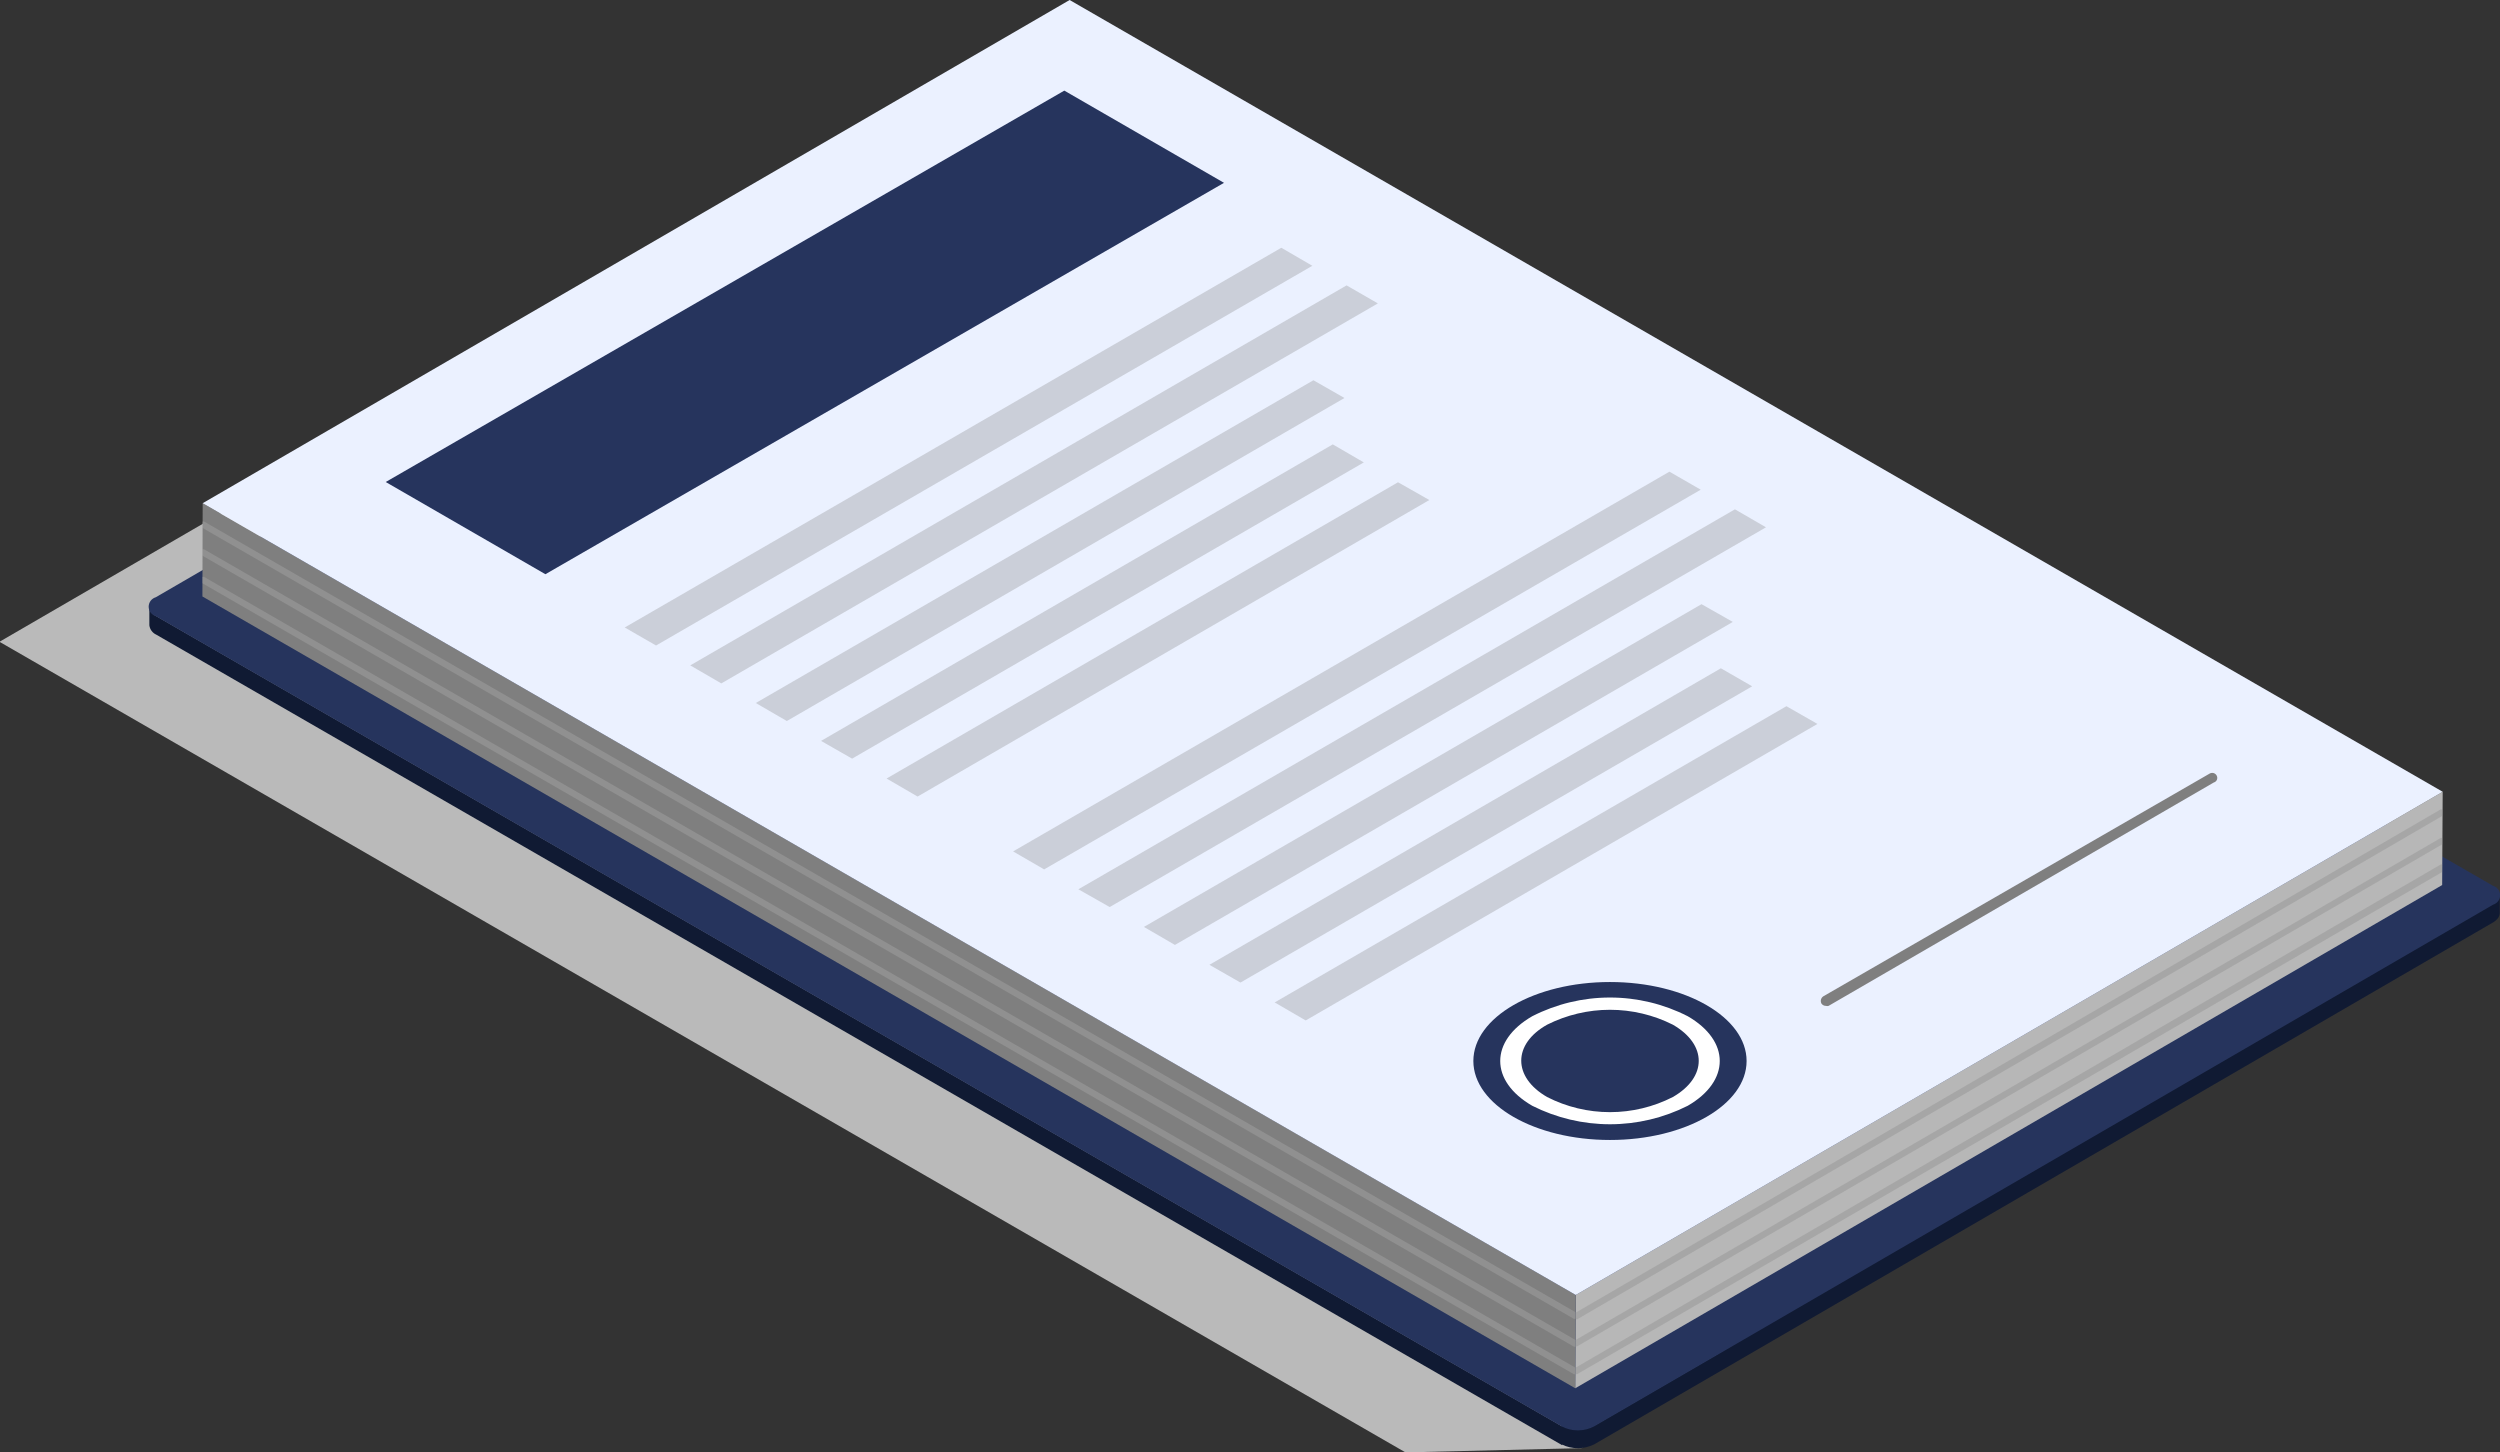 <?xml version="1.0" encoding="UTF-8"?> <svg xmlns="http://www.w3.org/2000/svg" width="105" height="61" viewBox="0 0 105 61" fill="none"><rect x="0" y="0" width="105" height="61" fill="#333333" stroke="none"/> <g clip-path="url(#clip0_19_8459)"> <g style="mix-blend-mode:multiply" opacity="0.9"> <path d="M98.148 38.285C98.233 38.31 98.308 38.362 98.362 38.433C98.415 38.505 98.444 38.591 98.444 38.68C98.444 38.769 98.415 38.856 98.362 38.927C98.308 38.998 98.233 39.05 98.148 39.075L66.427 60.822L59.029 61L-0.022 26.955L39.096 4.251L98.148 38.285Z" fill="#C9C9C9"></path> </g> <path d="M6.562 25.876C6.484 25.84 6.415 25.784 6.365 25.714C6.314 25.643 6.282 25.561 6.273 25.475V26.265C6.284 26.349 6.316 26.429 6.367 26.497C6.418 26.566 6.485 26.62 6.562 26.655L65.614 60.7V59.909L6.562 25.876Z" fill="#101A33"></path> <path d="M104.71 37.962L66.951 59.876C66.741 59.985 66.508 60.042 66.271 60.042C66.035 60.042 65.801 59.985 65.592 59.876V60.666C65.803 60.77 66.035 60.824 66.271 60.824C66.507 60.824 66.739 60.77 66.951 60.666L104.71 38.741C104.793 38.693 104.865 38.629 104.922 38.552C104.964 38.494 104.987 38.424 104.989 38.352V37.573C104.979 37.656 104.948 37.735 104.899 37.803C104.851 37.871 104.786 37.926 104.71 37.962Z" fill="#101A33"></path> <path d="M104.71 37.206C104.796 37.23 104.871 37.283 104.924 37.354C104.977 37.425 105.006 37.512 105.006 37.6C105.006 37.69 104.977 37.776 104.924 37.847C104.871 37.919 104.796 37.971 104.71 37.996L66.951 59.909C66.741 60.019 66.508 60.076 66.271 60.076C66.035 60.076 65.801 60.019 65.592 59.909L6.54 25.876C6.455 25.851 6.38 25.799 6.326 25.727C6.273 25.656 6.244 25.57 6.244 25.481C6.244 25.392 6.273 25.305 6.326 25.234C6.38 25.163 6.455 25.111 6.54 25.086L44.3 3.161C44.511 3.057 44.744 3.003 44.979 3.003C45.215 3.003 45.447 3.057 45.659 3.161L104.71 37.206Z" fill="#26345D"></path> <path d="M102.593 33.255L102.571 37.172L66.16 58.307L66.182 54.389L102.593 33.255Z" fill="#B7B7B7"></path> <path d="M66.182 54.389L66.16 58.307L8.501 25.052L8.512 21.135L66.182 54.389Z" fill="#7F7F7F"></path> <path d="M102.594 33.255L73.814 49.96L66.182 54.389L55.542 48.257L8.512 21.135L44.924 0L102.594 33.255Z" fill="#EBF1FF"></path> <path opacity="0.3" d="M102.515 35.191H102.582V35.458L66.238 56.548H66.171V56.281L102.515 35.191ZM102.571 36.304H102.515L66.16 57.45V57.717H66.238L102.571 36.627V36.304ZM102.515 33.989L66.171 55.135V55.413H66.238L102.582 34.267V34L102.515 33.989Z" fill="#7F7F7F"></path> <path opacity="0.3" d="M8.568 23.071L66.171 56.281V56.559H66.104L8.501 23.338V23.071H8.568ZM66.16 57.717V57.439L8.568 24.229H8.501V24.496L66.104 57.717H66.16ZM8.501 21.903V22.17L66.104 55.391H66.171V55.113L8.568 21.903C8.568 21.903 8.524 21.903 8.501 21.903Z" fill="#B7B7B7"></path> <path d="M51.408 7.679L22.907 24.117L16.2 20.244L44.701 3.806L51.408 7.679Z" fill="#26345D"></path> <path d="M67.619 47.879C70.788 47.879 73.357 46.394 73.357 44.562C73.357 42.73 70.788 41.245 67.619 41.245C64.45 41.245 61.881 42.73 61.881 44.562C61.881 46.394 64.45 47.879 67.619 47.879Z" fill="#26345D"></path> <path d="M64.355 42.681C62.561 43.716 62.561 45.408 64.355 46.443C65.367 46.953 66.485 47.219 67.619 47.219C68.754 47.219 69.872 46.953 70.884 46.443C72.678 45.408 72.678 43.716 70.884 42.681C69.873 42.165 68.754 41.896 67.619 41.896C66.484 41.896 65.366 42.165 64.355 42.681ZM70.26 46.075C69.442 46.493 68.537 46.71 67.619 46.71C66.701 46.71 65.796 46.493 64.979 46.075C63.53 45.241 63.53 43.85 64.979 43.037C65.798 42.625 66.702 42.411 67.619 42.411C68.537 42.411 69.441 42.625 70.26 43.037C71.709 43.872 71.709 45.241 70.26 46.075Z" fill="white"></path> <path d="M93.101 32.576C93.088 32.55 93.07 32.528 93.048 32.51C93.027 32.492 93.002 32.478 92.975 32.47C92.948 32.462 92.919 32.459 92.891 32.462C92.863 32.465 92.836 32.473 92.811 32.487L76.578 41.846C76.53 41.878 76.496 41.926 76.481 41.982C76.467 42.037 76.474 42.096 76.499 42.147C76.52 42.178 76.548 42.204 76.581 42.221C76.615 42.239 76.651 42.248 76.689 42.247C76.725 42.258 76.764 42.258 76.8 42.247L92.978 32.865C93.007 32.857 93.034 32.842 93.057 32.822C93.08 32.803 93.098 32.778 93.11 32.75C93.121 32.722 93.127 32.692 93.125 32.662C93.124 32.632 93.115 32.602 93.101 32.576Z" fill="#7F7F7F"></path> <g opacity="0.3"> <path d="M55.118 11.163L27.554 27.111L26.239 26.354L53.815 10.406L55.118 11.163Z" fill="#7F7F7F"></path> <path d="M57.87 12.743L30.295 28.703L28.991 27.946L56.556 11.986L57.87 12.743Z" fill="#7F7F7F"></path> <path d="M56.467 16.716L33.047 30.283L31.743 29.526L55.163 15.971L56.467 16.716Z" fill="#7F7F7F"></path> <path d="M57.28 19.421L35.788 31.863L34.484 31.118L55.976 18.664L57.28 19.421Z" fill="#7F7F7F"></path> <path d="M60.032 21.001L38.539 33.455L37.236 32.698L58.717 20.255L60.032 21.001Z" fill="#7F7F7F"></path> <path d="M71.43 20.567L43.854 36.515L42.55 35.759L70.115 19.81L71.43 20.567Z" fill="#7F7F7F"></path> <path d="M74.171 22.147L46.606 38.096L45.291 37.35L72.867 21.391L74.171 22.147Z" fill="#7F7F7F"></path> <path d="M72.778 26.121L49.347 39.687L48.044 38.931L71.463 25.375L72.778 26.121Z" fill="#7F7F7F"></path> <path d="M73.591 28.825L52.099 41.268L50.795 40.522L72.277 28.068L73.591 28.825Z" fill="#7F7F7F"></path> <path d="M76.332 30.405L54.84 42.859L53.536 42.102L75.029 29.66L76.332 30.405Z" fill="#7F7F7F"></path> </g> </g> <defs> <clipPath id="clip0_19_8459"> <rect width="105" height="61" fill="white"></rect> </clipPath> </defs> </svg> 
